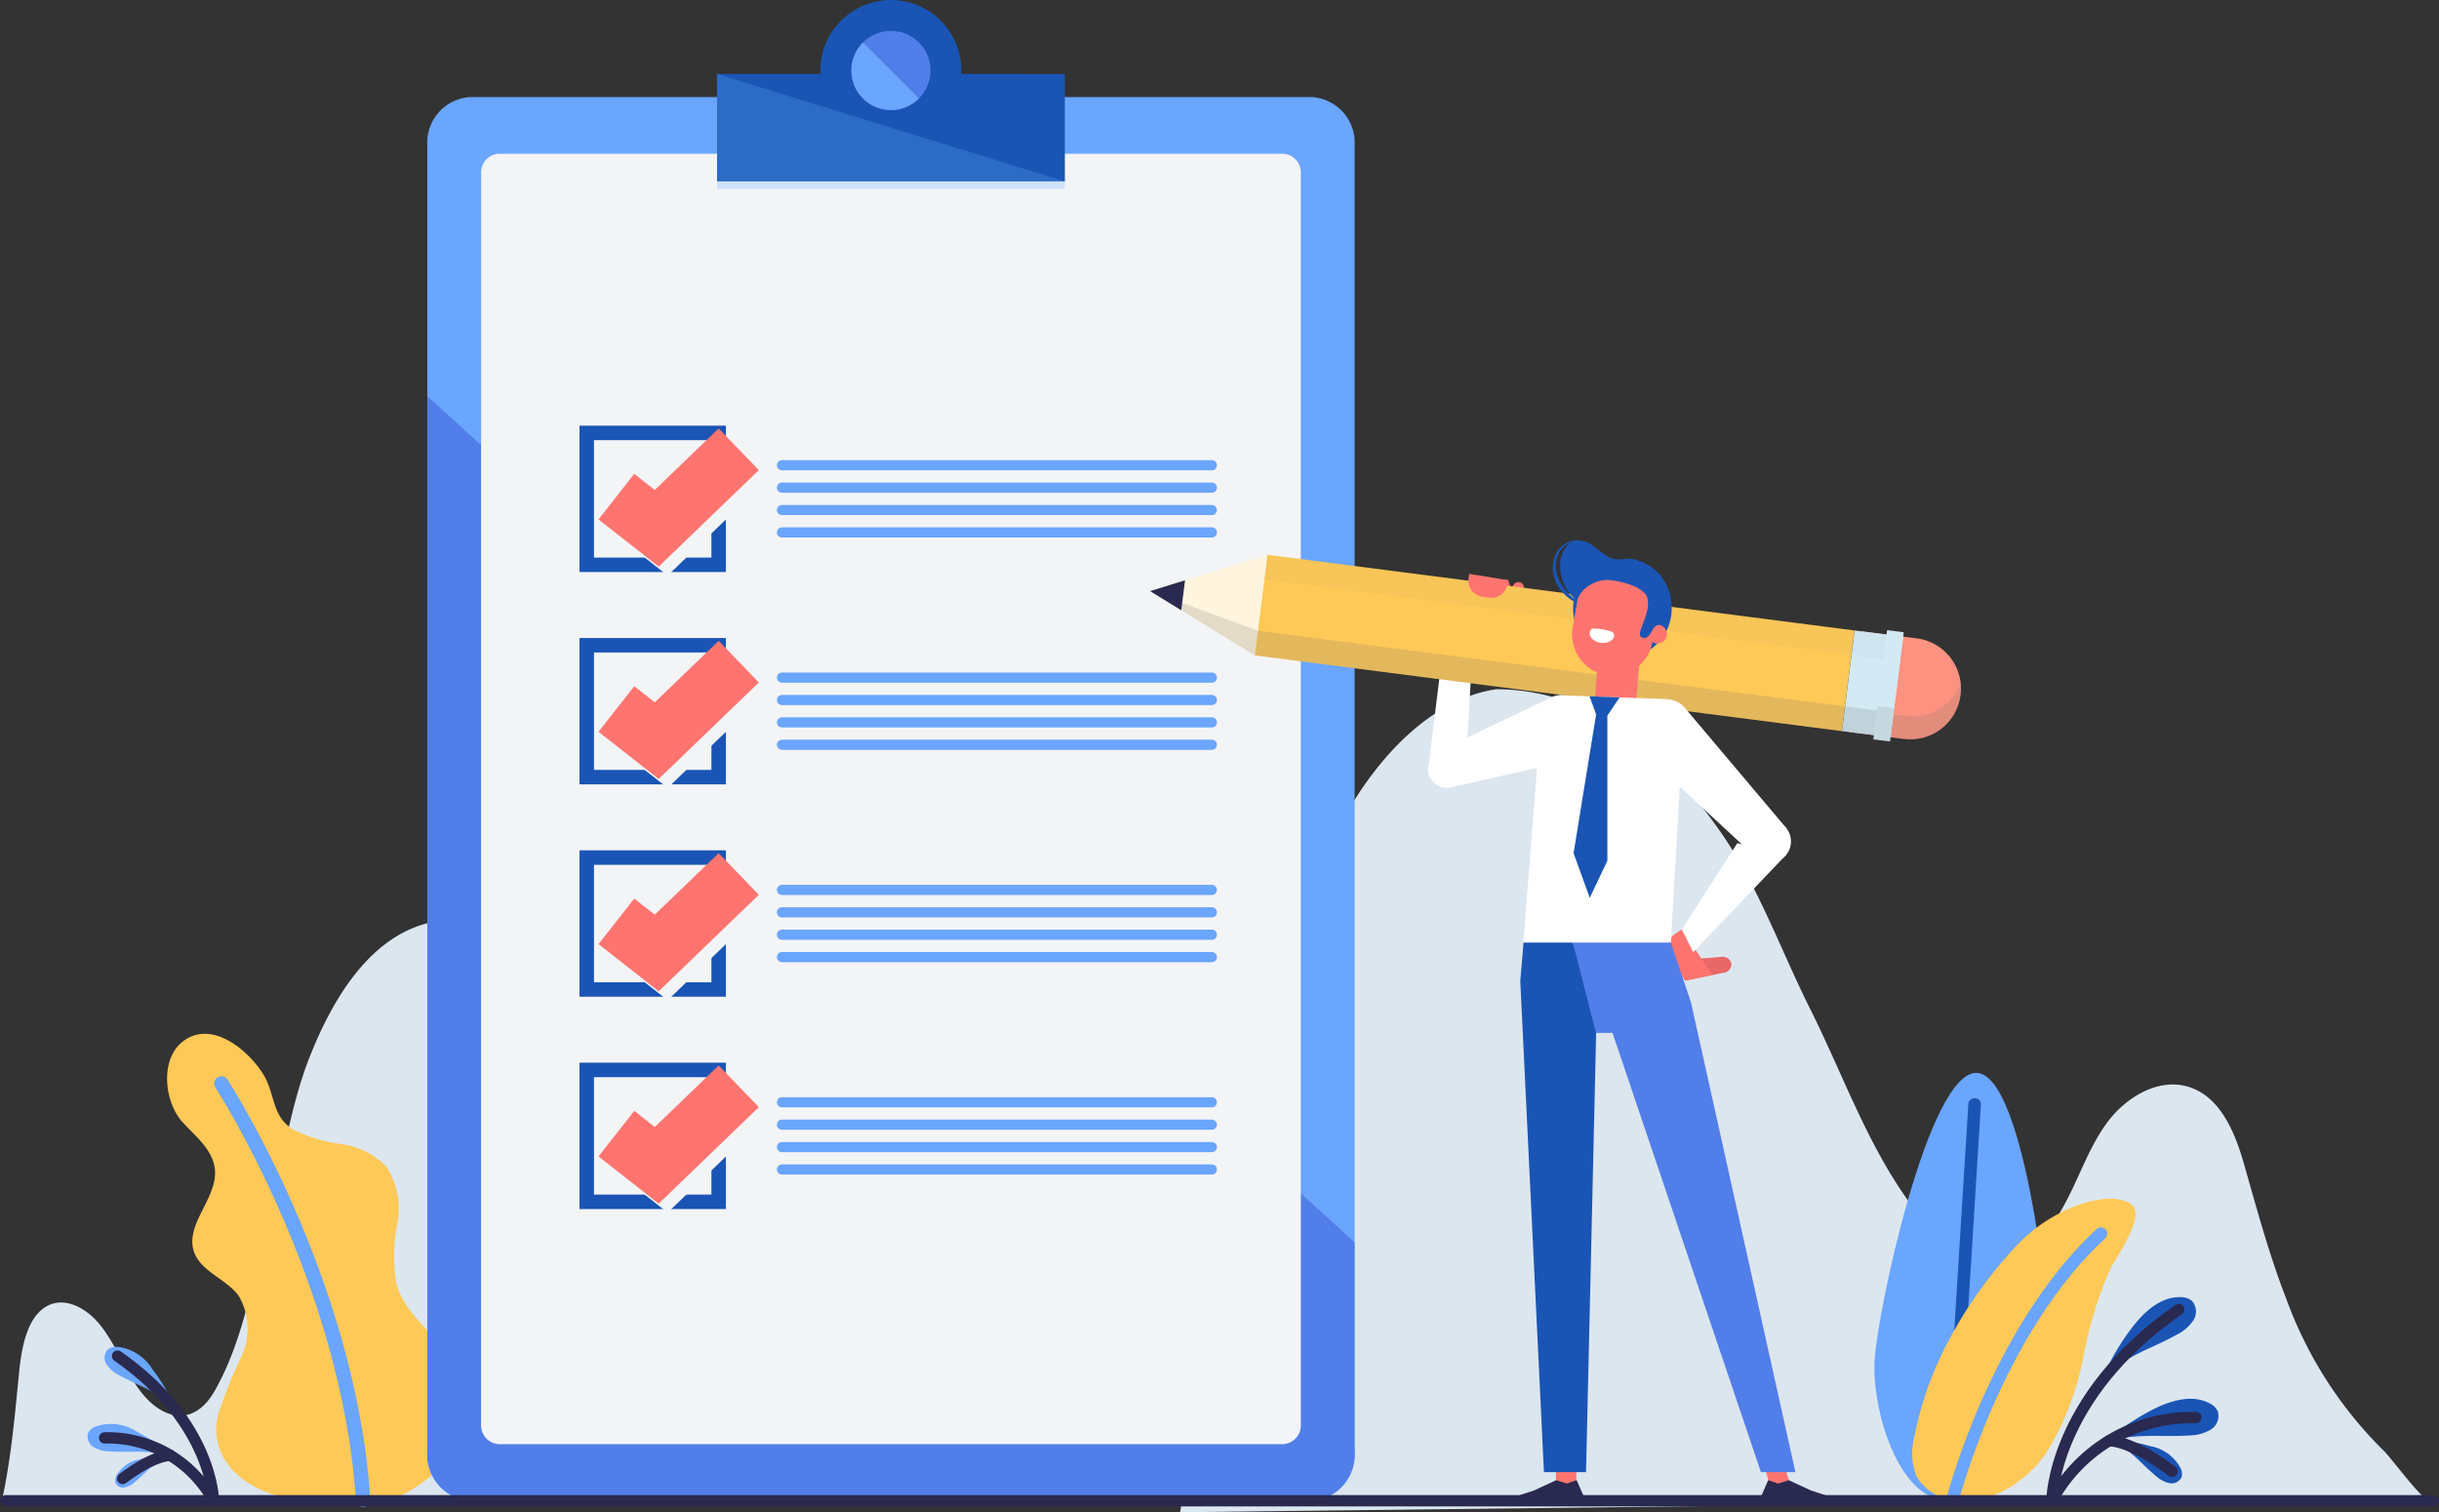 <svg xmlns="http://www.w3.org/2000/svg" width="168.529" height="104.499" viewBox="0 0 168.529 104.499">
  <rect x="0" y="0" width="168.529" height="104.499" fill="#333333" stroke="none"/>
  <g id="verification-01-01" transform="translate(-7.385 -100.863)">
    <g id="Group_1943" data-name="Group 1943" transform="translate(88.931 148.49)">
      <path id="Path_7762" data-name="Path 7762" d="M289.1,257.484c-1.135-2.915-1.982-6.008-2.908-9.276-.624-2.2-1.63-4.666-3.811-5.36-2.121-.676-4.405.724-5.71,2.528s-1.963,3.991-3.078,5.917c-2.022,3.491-5.605,4.954-8.567,1.885-4.23-4.384-6.133-10.36-8.815-15.708-1.947-3.882-3.577-8.427-6.03-12-3.741-5.456-8.871-10.108-15.692-10.108-4.324.655-8.134,4.485-10.712,9.271s-4.083,10.478-5.364,16.156c-2.331,10.327-4.039,20.893-5.744,31.445l86.064-1c-.342,0-2.452-2.817-2.856-3.207A28.351,28.351,0,0,1,289.1,257.484Z" transform="translate(-212.671 -215.357)" fill="#dce6ef"/>
      <g id="Group_1941" data-name="Group 1941" transform="translate(47.969 26.517)">
        <path id="Path_7763" data-name="Path 7763" d="M379.807,321.576c-.169,3.346-3.809,9.195-7.155,9.026s-5.13-6.291-4.961-9.637,3.732-20.088,7.077-19.919S379.976,318.23,379.807,321.576Z" transform="translate(-367.681 -301.045)" fill="#6aa5fe"/>
        <line id="Line_256" data-name="Line 256" x1="1.687" y2="27.112" transform="translate(5.24 2.176)" fill="none" stroke="#1a55b5" stroke-linecap="round" stroke-linejoin="round" stroke-miterlimit="10" stroke-width="0.868"/>
        <path id="Path_7764" data-name="Path 7764" d="M377.99,340.283a23.254,23.254,0,0,0-1.693,5.259,4.4,4.4,0,0,0,.13,2.779,3.326,3.326,0,0,0,2.494,1.63c2.487.408,4.974-1.115,6.432-3.17a19.732,19.732,0,0,0,2.668-7.021,27.988,27.988,0,0,1,1.764-5.69c.369-.771,2.527-3.749,1.506-4.522-1.4-1.1-5.439.1-8.029,2.924A30.184,30.184,0,0,0,377.99,340.283Z" transform="translate(-373.521 -320.448)" fill="#ffc957"/>
        <path id="Path_7765" data-name="Path 7765" d="M385.133,355.338s3-11.688,10.251-18.392" transform="translate(-379.732 -325.836)" fill="none" stroke="#6aa5fe" stroke-linecap="round" stroke-linejoin="round" stroke-miterlimit="10" stroke-width="0.868"/>
      </g>
      <g id="Group_1942" data-name="Group 1942" transform="translate(60.234 42.011)">
        <path id="Path_7766" data-name="Path 7766" d="M424.935,352.7a2.942,2.942,0,0,1-1.176,1.021c-.539.3-1.113.571-1.668.829a19.155,19.155,0,0,0-2.13,1.1,7.2,7.2,0,0,0-1.307,1.04,16.559,16.559,0,0,1,2.071-3.521c1.059-1.363,2.145-2.053,3.231-2.053h.075a1.22,1.22,0,0,1,.777.247A1.106,1.106,0,0,1,424.935,352.7Z" transform="translate(-415.146 -351.116)" fill="#1a55b5"/>
        <path id="Path_7767" data-name="Path 7767" d="M426.391,375.945a2.944,2.944,0,0,1-1.5.419c-.617.044-1.251.039-1.863.035a19.227,19.227,0,0,0-2.4.084,7.209,7.209,0,0,0-1.626.382,16.541,16.541,0,0,1,3.378-2.3c1.54-.779,2.817-.938,3.8-.473l.067.033a1.22,1.22,0,0,1,.6.556A1.107,1.107,0,0,1,426.391,375.945Z" transform="translate(-415.389 -366.805)" fill="#1a55b5"/>
        <path id="Path_7768" data-name="Path 7768" d="M424.462,385.968a2.006,2.006,0,0,1-.943-.494c-.328-.267-.64-.566-.943-.855a13.187,13.187,0,0,0-1.231-1.081,4.906,4.906,0,0,0-.987-.573,11.306,11.306,0,0,1,2.757.441,2.967,2.967,0,0,1,2.111,1.545l.018.048a.835.835,0,0,1,.036.556A.755.755,0,0,1,424.462,385.968Z" transform="translate(-416.322 -373.108)" fill="#1a55b5"/>
        <path id="Path_7769" data-name="Path 7769" d="M407.317,367.087s.034-7.152,8.768-13.224" transform="translate(-407.317 -353.013)" fill="none" stroke="#2a294f" stroke-linecap="round" stroke-linejoin="round" stroke-miterlimit="10" stroke-width="0.78"/>
        <path id="Path_7770" data-name="Path 7770" d="M407.317,383.775a11,11,0,0,1,9.951-5.746" transform="translate(-407.317 -369.701)" fill="none" stroke="#2a294f" stroke-linecap="round" stroke-linejoin="round" stroke-miterlimit="10" stroke-width="0.78"/>
        <path id="Path_7771" data-name="Path 7771" d="M420.1,383.192s1.408-.1,4.348,2.115" transform="translate(-416.146 -373.266)" fill="none" stroke="#2a294f" stroke-linecap="round" stroke-linejoin="round" stroke-miterlimit="10" stroke-width="0.78"/>
      </g>
    </g>
    <g id="Group_1945" data-name="Group 1945" transform="translate(7.506 164.553)">
      <path id="Path_7772" data-name="Path 7772" d="M56.183,307.348c-2.019-7.631-4.049-15.265-6.422-22.656a54.428,54.428,0,0,0-4.866-11.652c-2.051-3.334-4.769-5.794-7.5-5.777-4.2.814-6.916,4.964-8.694,9.561-1.166,3.015-1.732,6.667-2.557,9.852-1.137,4.388-1.733,9.161-3.916,13-1.528,2.688-3.878,2-5.461-.413-.874-1.332-1.49-2.918-2.469-4.134s-2.521-2.009-3.763-1.242c-1.277.788-1.659,2.783-1.831,4.532-.255,2.6-.478,5.051-.9,7.4q-.136.768-.3,1.523H56.183Z" transform="translate(-7.506 -267.264)" fill="#dce6ef"/>
      <path id="Path_7773" data-name="Path 7773" d="M63.62,314.123c-1.261-1.455-2.858-2.71-3.361-4.546a11.321,11.321,0,0,1,.066-4.145,5.278,5.278,0,0,0-.8-3.978,5.265,5.265,0,0,0-3.023-1.5,11.193,11.193,0,0,1-3.284-.963c-1.614-.926-1.293-2.5-2.16-3.882-.973-1.55-3.235-3.527-5.175-2.5-2.054,1.09-1.729,4.4-.362,5.86.906.97,2.067,1.9,2.2,3.22.2,1.988-2.077,3.777-1.45,5.675.463,1.4,2.229,1.883,3.1,3.074a4.523,4.523,0,0,1,.181,4.2,32.005,32.005,0,0,0-1.624,4.059c-.647,2.917,1.641,4.932,4.249,5.582,2.4.6,7.563.316,7.563.316a9.886,9.886,0,0,0,4.9-4.035,5.131,5.131,0,0,0,.279-4.455A7.415,7.415,0,0,0,63.62,314.123Z" transform="translate(-32.994 -284.572)" fill="#ffc957"/>
      <path id="Path_7774" data-name="Path 7774" d="M56.568,303.413s8.823,13.628,9.782,28.76" transform="translate(-41.386 -292.226)" fill="none" stroke="#6aa5fe" stroke-linecap="round" stroke-linejoin="round" stroke-miterlimit="10" stroke-width="1"/>
      <g id="Group_1944" data-name="Group 1944" transform="translate(5.917 29.381)">
        <path id="Path_7775" data-name="Path 7775" d="M30.687,362.395a.92.92,0,0,1,.587-.187h.057a3.282,3.282,0,0,1,2.443,1.553,12.507,12.507,0,0,1,1.566,2.663,5.433,5.433,0,0,0-.988-.787,14.463,14.463,0,0,0-1.61-.833c-.42-.2-.854-.4-1.261-.627a2.226,2.226,0,0,1-.889-.772A.837.837,0,0,1,30.687,362.395Z" transform="translate(-29.279 -362.207)" fill="#6aa5fe"/>
        <path id="Path_7776" data-name="Path 7776" d="M26.676,380.03a.921.921,0,0,1,.451-.42l.051-.025a3.281,3.281,0,0,1,2.872.357,12.5,12.5,0,0,1,2.554,1.736,5.437,5.437,0,0,0-1.229-.288,14.531,14.531,0,0,0-1.812-.064c-.463,0-.941.007-1.408-.027a2.224,2.224,0,0,1-1.134-.317A.836.836,0,0,1,26.676,380.03Z" transform="translate(-26.626 -374.071)" fill="#6aa5fe"/>
        <path id="Path_7777" data-name="Path 7777" d="M32.842,388.249a.631.631,0,0,1,.027-.421c0-.012.009-.024.014-.036a2.242,2.242,0,0,1,1.6-1.168,8.524,8.524,0,0,1,2.084-.334,3.73,3.73,0,0,0-.747.433,9.83,9.83,0,0,0-.931.818c-.229.218-.465.444-.713.646a1.521,1.521,0,0,1-.713.374A.573.573,0,0,1,32.842,388.249Z" transform="translate(-30.901 -378.837)" fill="#6aa5fe"/>
        <path id="Path_7778" data-name="Path 7778" d="M39.99,374.282s-.026-5.408-6.63-10" transform="translate(-31.276 -363.641)" fill="none" stroke="#2a294f" stroke-linecap="round" stroke-linejoin="round" stroke-miterlimit="10" stroke-width="0.78"/>
        <path id="Path_7779" data-name="Path 7779" d="M37.993,386.9a8.319,8.319,0,0,0-7.525-4.344" transform="translate(-29.279 -376.26)" fill="none" stroke="#2a294f" stroke-linecap="round" stroke-linejoin="round" stroke-miterlimit="10" stroke-width="0.78"/>
        <path id="Path_7780" data-name="Path 7780" d="M37.781,386.462s-1.065-.078-3.287,1.6" transform="translate(-32.059 -378.956)" fill="none" stroke="#2a294f" stroke-linecap="round" stroke-linejoin="round" stroke-miterlimit="10" stroke-width="0.78"/>
      </g>
    </g>
    <g id="Group_1947" data-name="Group 1947" transform="translate(36.911 100.863)">
      <path id="Path_7781" data-name="Path 7781" d="M147.282,219.55H89.055a3.156,3.156,0,0,1-2.924-3.345V125.893a3.155,3.155,0,0,1,2.924-3.345h58.227a3.155,3.155,0,0,1,2.924,3.345V216.2A3.156,3.156,0,0,1,147.282,219.55Z" transform="translate(-86.131 -115.837)" fill="#6aa5fe"/>
      <path id="Path_7782" data-name="Path 7782" d="M86.131,189.311v72.861a3.238,3.238,0,0,0,2.924,3.48h58.227a3.238,3.238,0,0,0,2.924-3.48v-14.38Z" transform="translate(-86.131 -161.94)" fill="#527ee9"/>
      <path id="Path_7783" data-name="Path 7783" d="M153.6,224.368H99.356a1.3,1.3,0,0,1-1.2-1.384V136.577a1.3,1.3,0,0,1,1.2-1.384H153.6a1.3,1.3,0,0,1,1.195,1.384v86.407A1.3,1.3,0,0,1,153.6,224.368Z" transform="translate(-94.438 -124.569)" fill="#f3f4f6"/>
      <g id="Group_1946" data-name="Group 1946" transform="translate(20.021)">
        <path id="Path_7784" data-name="Path 7784" d="M167.7,105.972c0-.08.012-.159.012-.24a4.869,4.869,0,0,0-9.739,0c0,.081.008.16.012.24H150.83V113.4h24.032v-7.423Z" transform="translate(-150.83 -100.863)" fill="#1a55b5"/>
        <path id="Path_7785" data-name="Path 7785" d="M150.83,117.373V124.8h24.032Z" transform="translate(-150.83 -112.264)" fill="#2c6bc6"/>
        <circle id="Ellipse_1094" data-name="Ellipse 1094" cx="2.734" cy="2.734" r="2.734" transform="translate(9.282 2.135)" fill="#527ee9"/>
        <path id="Path_7786" data-name="Path 7786" d="M181.625,110.35a2.734,2.734,0,0,0,3.867,3.867Z" transform="translate(-171.542 -107.414)" fill="#6aa5fe"/>
        <rect id="Rectangle_2255" data-name="Rectangle 2255" width="24.032" height="0.511" transform="translate(0 12.532)" fill="#cde1f9"/>
      </g>
    </g>
    <g id="Group_1968" data-name="Group 1968" transform="translate(47.928 130.779)">
      <g id="Group_1952" data-name="Group 1952">
        <rect id="Rectangle_2256" data-name="Rectangle 2256" width="9.115" height="9.115" fill="none" stroke="#1a55b5" stroke-miterlimit="10" stroke-width="1"/>
        <g id="Group_1950" data-name="Group 1950" transform="translate(2.048 1.133)">
          <g id="Group_1948" data-name="Group 1948" transform="translate(0.619 0.619)">
            <path id="Path_7787" data-name="Path 7787" d="M127.926,183.515l2.788,2.188,5.667-5.46" transform="translate(-127.926 -180.243)" fill="none" stroke="#f3f4f6" stroke-miterlimit="10" stroke-width="4"/>
          </g>
          <g id="Group_1949" data-name="Group 1949">
            <path id="Path_7788" data-name="Path 7788" d="M125.926,181.515l2.788,2.188,5.667-5.46" transform="translate(-125.926 -178.243)" fill="none" stroke="#ff746f" stroke-miterlimit="10" stroke-width="4"/>
          </g>
        </g>
        <g id="Group_1951" data-name="Group 1951" transform="translate(13.139 1.885)">
          <path id="Path_7789" data-name="Path 7789" d="M191.818,181.376h-29.7a.351.351,0,0,1-.351-.351h0a.351.351,0,0,1,.351-.351h29.7a.351.351,0,0,1,.351.351h0A.351.351,0,0,1,191.818,181.376Z" transform="translate(-161.766 -180.674)" fill="#6aa5fe"/>
          <path id="Path_7790" data-name="Path 7790" d="M191.818,186.376h-29.7a.351.351,0,0,1-.351-.351h0a.351.351,0,0,1,.351-.351h29.7a.351.351,0,0,1,.351.351h0A.351.351,0,0,1,191.818,186.376Z" transform="translate(-161.766 -184.127)" fill="#6aa5fe"/>
          <path id="Path_7791" data-name="Path 7791" d="M191.818,191.376h-29.7a.351.351,0,0,1-.351-.351h0a.351.351,0,0,1,.351-.351h29.7a.351.351,0,0,1,.351.351h0A.35.35,0,0,1,191.818,191.376Z" transform="translate(-161.766 -187.579)" fill="#6aa5fe"/>
          <path id="Path_7792" data-name="Path 7792" d="M191.818,196.377h-29.7a.351.351,0,0,1-.351-.351h0a.351.351,0,0,1,.351-.351h29.7a.351.351,0,0,1,.351.351h0A.351.351,0,0,1,191.818,196.377Z" transform="translate(-161.766 -191.033)" fill="#6aa5fe"/>
        </g>
      </g>
      <g id="Group_1957" data-name="Group 1957" transform="translate(0 14.674)">
        <rect id="Rectangle_2257" data-name="Rectangle 2257" width="9.115" height="9.115" fill="none" stroke="#1a55b5" stroke-miterlimit="10" stroke-width="1"/>
        <g id="Group_1955" data-name="Group 1955" transform="translate(2.048 1.133)">
          <g id="Group_1953" data-name="Group 1953" transform="translate(0.619 0.619)">
            <path id="Path_7793" data-name="Path 7793" d="M127.926,230.933l2.788,2.189,5.667-5.46" transform="translate(-127.926 -227.661)" fill="none" stroke="#f3f4f6" stroke-miterlimit="10" stroke-width="4"/>
          </g>
          <g id="Group_1954" data-name="Group 1954">
            <path id="Path_7794" data-name="Path 7794" d="M125.926,228.933l2.788,2.189,5.667-5.46" transform="translate(-125.926 -225.661)" fill="none" stroke="#ff746f" stroke-miterlimit="10" stroke-width="4"/>
          </g>
        </g>
        <g id="Group_1956" data-name="Group 1956" transform="translate(13.139 1.886)">
          <path id="Path_7795" data-name="Path 7795" d="M191.818,228.795h-29.7a.351.351,0,0,1-.351-.351h0a.351.351,0,0,1,.351-.351h29.7a.351.351,0,0,1,.351.351h0A.35.35,0,0,1,191.818,228.795Z" transform="translate(-161.766 -228.093)" fill="#6aa5fe"/>
          <path id="Path_7796" data-name="Path 7796" d="M191.818,233.795h-29.7a.351.351,0,0,1-.351-.351h0a.351.351,0,0,1,.351-.351h29.7a.351.351,0,0,1,.351.351h0A.351.351,0,0,1,191.818,233.795Z" transform="translate(-161.766 -231.546)" fill="#6aa5fe"/>
          <path id="Path_7797" data-name="Path 7797" d="M191.818,238.795h-29.7a.351.351,0,0,1-.351-.351h0a.351.351,0,0,1,.351-.351h29.7a.351.351,0,0,1,.351.351h0A.351.351,0,0,1,191.818,238.795Z" transform="translate(-161.766 -234.998)" fill="#6aa5fe"/>
          <path id="Path_7798" data-name="Path 7798" d="M191.818,243.795h-29.7a.351.351,0,0,1-.351-.351h0a.351.351,0,0,1,.351-.351h29.7a.351.351,0,0,1,.351.351h0A.351.351,0,0,1,191.818,243.795Z" transform="translate(-161.766 -238.451)" fill="#6aa5fe"/>
        </g>
      </g>
      <g id="Group_1962" data-name="Group 1962" transform="translate(0 29.348)">
        <rect id="Rectangle_2258" data-name="Rectangle 2258" width="9.115" height="9.115" fill="none" stroke="#1a55b5" stroke-miterlimit="10" stroke-width="1"/>
        <g id="Group_1960" data-name="Group 1960" transform="translate(2.048 1.133)">
          <g id="Group_1958" data-name="Group 1958" transform="translate(0.619 0.619)">
            <path id="Path_7799" data-name="Path 7799" d="M127.926,278.352l2.788,2.188,5.667-5.46" transform="translate(-127.926 -275.08)" fill="none" stroke="#f3f4f6" stroke-miterlimit="10" stroke-width="4"/>
          </g>
          <g id="Group_1959" data-name="Group 1959">
            <path id="Path_7800" data-name="Path 7800" d="M125.926,276.352l2.788,2.188,5.667-5.46" transform="translate(-125.926 -273.08)" fill="none" stroke="#ff746f" stroke-miterlimit="10" stroke-width="4"/>
          </g>
        </g>
        <g id="Group_1961" data-name="Group 1961" transform="translate(13.139 1.885)">
          <path id="Path_7801" data-name="Path 7801" d="M191.818,276.213h-29.7a.351.351,0,0,1-.351-.351h0a.351.351,0,0,1,.351-.351h29.7a.351.351,0,0,1,.351.351h0A.351.351,0,0,1,191.818,276.213Z" transform="translate(-161.766 -275.511)" fill="#6aa5fe"/>
          <path id="Path_7802" data-name="Path 7802" d="M191.818,281.213h-29.7a.351.351,0,0,1-.351-.351h0a.351.351,0,0,1,.351-.351h29.7a.351.351,0,0,1,.351.351h0A.351.351,0,0,1,191.818,281.213Z" transform="translate(-161.766 -278.964)" fill="#6aa5fe"/>
          <path id="Path_7803" data-name="Path 7803" d="M191.818,286.214h-29.7a.351.351,0,0,1-.351-.351h0a.351.351,0,0,1,.351-.351h29.7a.351.351,0,0,1,.351.351h0A.351.351,0,0,1,191.818,286.214Z" transform="translate(-161.766 -282.417)" fill="#6aa5fe"/>
          <path id="Path_7804" data-name="Path 7804" d="M191.818,291.214h-29.7a.351.351,0,0,1-.351-.351h0a.351.351,0,0,1,.351-.351h29.7a.351.351,0,0,1,.351.351h0A.351.351,0,0,1,191.818,291.214Z" transform="translate(-161.766 -285.87)" fill="#6aa5fe"/>
        </g>
      </g>
      <g id="Group_1967" data-name="Group 1967" transform="translate(0 44.022)">
        <rect id="Rectangle_2259" data-name="Rectangle 2259" width="9.115" height="9.115" fill="none" stroke="#1a55b5" stroke-miterlimit="10" stroke-width="1"/>
        <g id="Group_1965" data-name="Group 1965" transform="translate(2.048 1.133)">
          <g id="Group_1963" data-name="Group 1963" transform="translate(0.619 0.619)">
            <path id="Path_7805" data-name="Path 7805" d="M127.926,325.77l2.788,2.188,5.667-5.46" transform="translate(-127.926 -322.498)" fill="none" stroke="#f3f4f6" stroke-miterlimit="10" stroke-width="4"/>
          </g>
          <g id="Group_1964" data-name="Group 1964">
            <path id="Path_7806" data-name="Path 7806" d="M125.926,323.77l2.788,2.188,5.667-5.46" transform="translate(-125.926 -320.498)" fill="none" stroke="#ff746f" stroke-miterlimit="10" stroke-width="4"/>
          </g>
        </g>
        <g id="Group_1966" data-name="Group 1966" transform="translate(13.139 1.886)">
          <path id="Path_7807" data-name="Path 7807" d="M191.818,323.632h-29.7a.351.351,0,0,1-.351-.351h0a.351.351,0,0,1,.351-.351h29.7a.351.351,0,0,1,.351.351h0A.351.351,0,0,1,191.818,323.632Z" transform="translate(-161.766 -322.93)" fill="#6aa5fe"/>
          <path id="Path_7808" data-name="Path 7808" d="M191.818,328.632h-29.7a.351.351,0,0,1-.351-.351h0a.351.351,0,0,1,.351-.351h29.7a.351.351,0,0,1,.351.351h0A.351.351,0,0,1,191.818,328.632Z" transform="translate(-161.766 -326.383)" fill="#6aa5fe"/>
          <path id="Path_7809" data-name="Path 7809" d="M191.818,333.632h-29.7a.351.351,0,0,1-.351-.351h0a.351.351,0,0,1,.351-.351h29.7a.351.351,0,0,1,.351.351h0A.351.351,0,0,1,191.818,333.632Z" transform="translate(-161.766 -329.835)" fill="#6aa5fe"/>
          <path id="Path_7810" data-name="Path 7810" d="M191.818,338.632h-29.7a.351.351,0,0,1-.351-.351h0a.351.351,0,0,1,.351-.351h29.7a.351.351,0,0,1,.351.351h0A.351.351,0,0,1,191.818,338.632Z" transform="translate(-161.766 -333.288)" fill="#6aa5fe"/>
        </g>
      </g>
    </g>
    <line id="Line_257" data-name="Line 257" x2="167.749" transform="translate(7.775 204.574)" fill="none" stroke="#2a294f" stroke-linecap="round" stroke-linejoin="round" stroke-miterlimit="10" stroke-width="0.78"/>
    <g id="Group_1970" data-name="Group 1970" transform="translate(86.855 138.201)">
      <rect id="Rectangle_2260" data-name="Rectangle 2260" width="1.412" height="1.739" transform="translate(28.04 63.609)" fill="#ff746f"/>
      <path id="Path_7811" data-name="Path 7811" d="M305.316,392.007l.739.228.686-.228.616,1.411h-5.708l2.146-.706Z" transform="translate(-277.265 -327.053)" fill="#2a294f"/>
      <path id="Path_7812" data-name="Path 7812" d="M360.136,389.4h1.411l-.525-1.739h-1.412Z" transform="translate(-317.291 -324.05)" fill="#ff746f"/>
      <path id="Path_7813" data-name="Path 7813" d="M360.912,392.007l-.739.228-.686-.228-.616,1.411h5.708l-2.146-.706Z" transform="translate(-316.78 -327.053)" fill="#2a294f"/>
      <path id="Path_7814" data-name="Path 7814" d="M296.17,192.674c-.191.146-1.929,1.173-1.929,1.173l-1.233-1.579.367-1.8,2.654.166.464,1.343C296.6,192.3,296.407,192.493,296.17,192.674Z" transform="translate(-271.299 -187.881)" fill="#fe9280"/>
      <path id="Path_7815" data-name="Path 7815" d="M297.428,190.684l.4,1.177-1.224.493a1.123,1.123,0,0,1-1.562-1.166l.079-.647Z" transform="translate(-272.698 -187.931)" fill="#e86767"/>
      <path id="Path_7816" data-name="Path 7816" d="M300.826,192.893l1.061.154.581-1a.385.385,0,0,0-.12-.531h0a.385.385,0,0,0-.531.12Z" transform="translate(-276.697 -188.567)" fill="#ff746f"/>
      <path id="Path_7817" data-name="Path 7817" d="M288.03,209.962l-2.188.553-.782,6.334,2.561.1Z" transform="translate(-265.81 -201.342)" fill="#fff"/>
      <g id="Group_1969" data-name="Group 1969" transform="translate(0 1)">
        <path id="Path_7818" data-name="Path 7818" d="M382.638,209.872l-3.824-.482.875-6.952,3.824.482a3.5,3.5,0,0,1,3.038,3.913h0A3.5,3.5,0,0,1,382.638,209.872Z" transform="translate(-330.551 -197.146)" fill="#fe9280"/>
        <path id="Path_7819" data-name="Path 7819" d="M382.836,216.3l-3.824-.482-.2,1.583,3.824.482a3.5,3.5,0,0,0,3.921-3.842A3.5,3.5,0,0,1,382.836,216.3Z" transform="translate(-330.551 -205.161)" fill="#777470" opacity="0.2"/>
        <path id="Path_7820" data-name="Path 7820" d="M286.779,197.523l-40.57-5.233.875-6.952,40.569,5.233Z" transform="translate(-238.982 -185.338)" fill="#ffc957"/>
        <path id="Path_7821" data-name="Path 7821" d="M222.854,187.849l7.227,4.441.875-6.952Z" transform="translate(-222.854 -185.338)" fill="#fff4dd"/>
        <path id="Path_7822" data-name="Path 7822" d="M222.854,193.452l7.227,4.441.214-1.7Z" transform="translate(-222.854 -190.941)" fill="#777470" opacity="0.2"/>
        <path id="Path_7823" data-name="Path 7823" d="M225.267,191.036l-2.413.748,2.153,1.323Z" transform="translate(-222.854 -189.273)" fill="#2a294f"/>
        <rect id="Rectangle_2261" data-name="Rectangle 2261" width="3.384" height="7.007" transform="translate(48.678 5.232) rotate(7.175)" fill="#d3eaf5"/>
        <rect id="Rectangle_2262" data-name="Rectangle 2262" width="1.157" height="7.607" transform="translate(50.924 5.211) rotate(7.169)" fill="#d3eaf5"/>
        <path id="Path_7824" data-name="Path 7824" d="M288.988,209.521l-42.779-5.511.214-1.7L289.2,207.82Z" transform="translate(-238.982 -197.057)" fill="#777470" opacity="0.2"/>
        <path id="Path_7825" data-name="Path 7825" d="M291.125,192.55l-42.779-5.511.214-1.7,42.779,5.511Z" transform="translate(-240.457 -185.338)" fill="#777470" opacity="0.05"/>
        <rect id="Rectangle_2263" data-name="Rectangle 2263" width="1.157" height="2.325" transform="translate(50.265 10.451) rotate(7.169)" fill="#777470" opacity="0.15"/>
      </g>
      <path id="Path_7826" data-name="Path 7826" d="M342.3,276.768l.571-1.483,1.931-.158a.606.606,0,0,1,.7.479h0a.606.606,0,0,1-.582.623Z" transform="translate(-305.336 -246.338)" fill="#e86767"/>
      <path id="Path_7827" data-name="Path 7827" d="M338.583,271.07l1,1.47,1.893-.389L339.355,269l-.408.271A1.3,1.3,0,0,0,338.583,271.07Z" transform="translate(-302.621 -242.111)" fill="#ff746f"/>
      <path id="Path_7828" data-name="Path 7828" d="M342.354,257.274l6.436-6.743-3.391-.789L341.56,255.7Z" transform="translate(-304.826 -228.812)" fill="#fff"/>
      <circle id="Ellipse_1095" data-name="Ellipse 1095" cx="1.471" cy="1.471" r="1.471" transform="translate(41.341 19.337)" fill="#fff"/>
      <path id="Path_7829" data-name="Path 7829" d="M340.8,228.656l1.989-2.119-6.943-8.231a1.648,1.648,0,0,0-2.483-.2h0c-.716.7-.646,3.19.152,3.8Z" transform="translate(-298.823 -206.641)" fill="#fff"/>
      <rect id="Rectangle_2264" data-name="Rectangle 2264" width="2.858" height="4.529" transform="translate(33.462 12.519) rotate(-175.158)" fill="#ff746f"/>
      <circle id="Ellipse_1096" data-name="Ellipse 1096" cx="1.281" cy="1.281" r="1.281" transform="translate(19.198 14.545)" fill="#fff"/>
      <path id="Path_7830" data-name="Path 7830" d="M286.148,220.722l1.3,2.306,7.934-1.782c.973-.248,1.5-2.612,1.117-3.54h0a1.649,1.649,0,0,0-2.363-.79Z" transform="translate(-266.561 -205.986)" fill="#fff"/>
      <path id="Path_7831" data-name="Path 7831" d="M315.915,233.794l.864-15.105a1.394,1.394,0,0,0-1.165-1.721l-7.077-.256a1.394,1.394,0,0,0-1.581,1.349l-1.448,18.36Z" transform="translate(-279.93 -205.994)" fill="#fff"/>
      <path id="Path_7832" data-name="Path 7832" d="M309.146,271.944l1.631,5.082-.726,31.515h-2.908l-1.636-33.97.223-2.627Z" transform="translate(-279.93 -244.144)" fill="#1a55b5"/>
      <path id="Path_7833" data-name="Path 7833" d="M317.265,271.944l1.592,6.24H320l10.255,30.356h2.383l-7.22-32.477-1.386-4.119Z" transform="translate(-288.049 -244.144)" fill="#527ee9"/>
      <path id="Path_7834" data-name="Path 7834" d="M293.979,189.609l-.047.291a1.116,1.116,0,0,0,.924,1.279l.475.076a1.116,1.116,0,0,0,1.279-.924l.047-.291Z" transform="translate(-271.927 -187.288)" fill="#ff746f"/>
      <path id="Path_7835" data-name="Path 7835" d="M318.511,216.944l2.074.077-.844,1.26v10.03l-1.216,2.56-1.119-3.086,1.558-9.587Z" transform="translate(-288.146 -206.164)" fill="#1a55b5"/>
      <path id="Path_7836" data-name="Path 7836" d="M320.944,186.411a3.491,3.491,0,0,0-.754-1.872,3.344,3.344,0,0,0-1.534-1.036,2.04,2.04,0,0,0-.867-.115,2.1,2.1,0,0,1-1.1-.077,11.208,11.208,0,0,1-1.3-.93,1.616,1.616,0,0,0-.338-.157v0a1.663,1.663,0,0,0-1.541.178,1.641,1.641,0,0,0-.522.6,2.057,2.057,0,0,0-.232.769,2.556,2.556,0,0,0,.385,1.547,2.992,2.992,0,0,0,1.053,1.012,3.028,3.028,0,0,0-.037.338,3.41,3.41,0,0,0,6.431,1.739A3.575,3.575,0,0,0,320.944,186.411Zm-7.129-.644a4.559,4.559,0,0,1-.445-.6,2.4,2.4,0,0,1-.421-1.384,1.767,1.767,0,0,1,.628-1.286,1.333,1.333,0,0,1,.5-.247,1.125,1.125,0,0,0-.259.161,1.772,1.772,0,0,0-.547,1.258,3.007,3.007,0,0,0,.957,2.434c0,.012,0,.024-.007.036A3.622,3.622,0,0,1,313.816,185.767Z" transform="translate(-284.925 -182.108)" fill="#1a55b5"/>
      <circle id="Ellipse_1097" data-name="Ellipse 1097" cx="0.65" cy="0.65" r="0.65" transform="translate(34.41 5.831)" fill="#ff746f"/>
      <path id="Path_7837" data-name="Path 7837" d="M319.579,190.98a2.31,2.31,0,0,0-2.095,1.246s-.084.446-.084.447l-.067.4c0,.018,0,.036,0,.055l-.007-.012-.187,1.106a2.866,2.866,0,0,0,2.234,3.319,2.8,2.8,0,0,0,3.271-2.287l.229-1.355v0S323.3,191.238,319.579,190.98Z" transform="translate(-287.934 -188.234)" fill="#ff746f"/>
      <path id="Path_7838" data-name="Path 7838" d="M322.556,202.022a3.971,3.971,0,0,0-1.4-.236.391.391,0,0,0-.164.428.676.676,0,0,0,.291.382,1.1,1.1,0,0,0,1.065.086.586.586,0,0,0,.3-.282A.311.311,0,0,0,322.556,202.022Z" transform="translate(-290.613 -195.686)" fill="#fff"/>
      <path id="Path_7839" data-name="Path 7839" d="M327.066,190.875a5.2,5.2,0,0,1,1.1.3,2.471,2.471,0,0,1,.733.421c.7.611.076,1.921-.164,2.6-.059.167-.127.366-.023.508a.367.367,0,0,0,.512,0,1.73,1.73,0,0,0,.322-.471.607.607,0,0,1,.437-.338s-.111-3.1-.111-3.1c0-.023-1.947-.065-2.1-.071A2.307,2.307,0,0,0,327.066,190.875Z" transform="translate(-294.817 -188.061)" fill="#1a55b5"/>
    </g>
  </g>
</svg>
